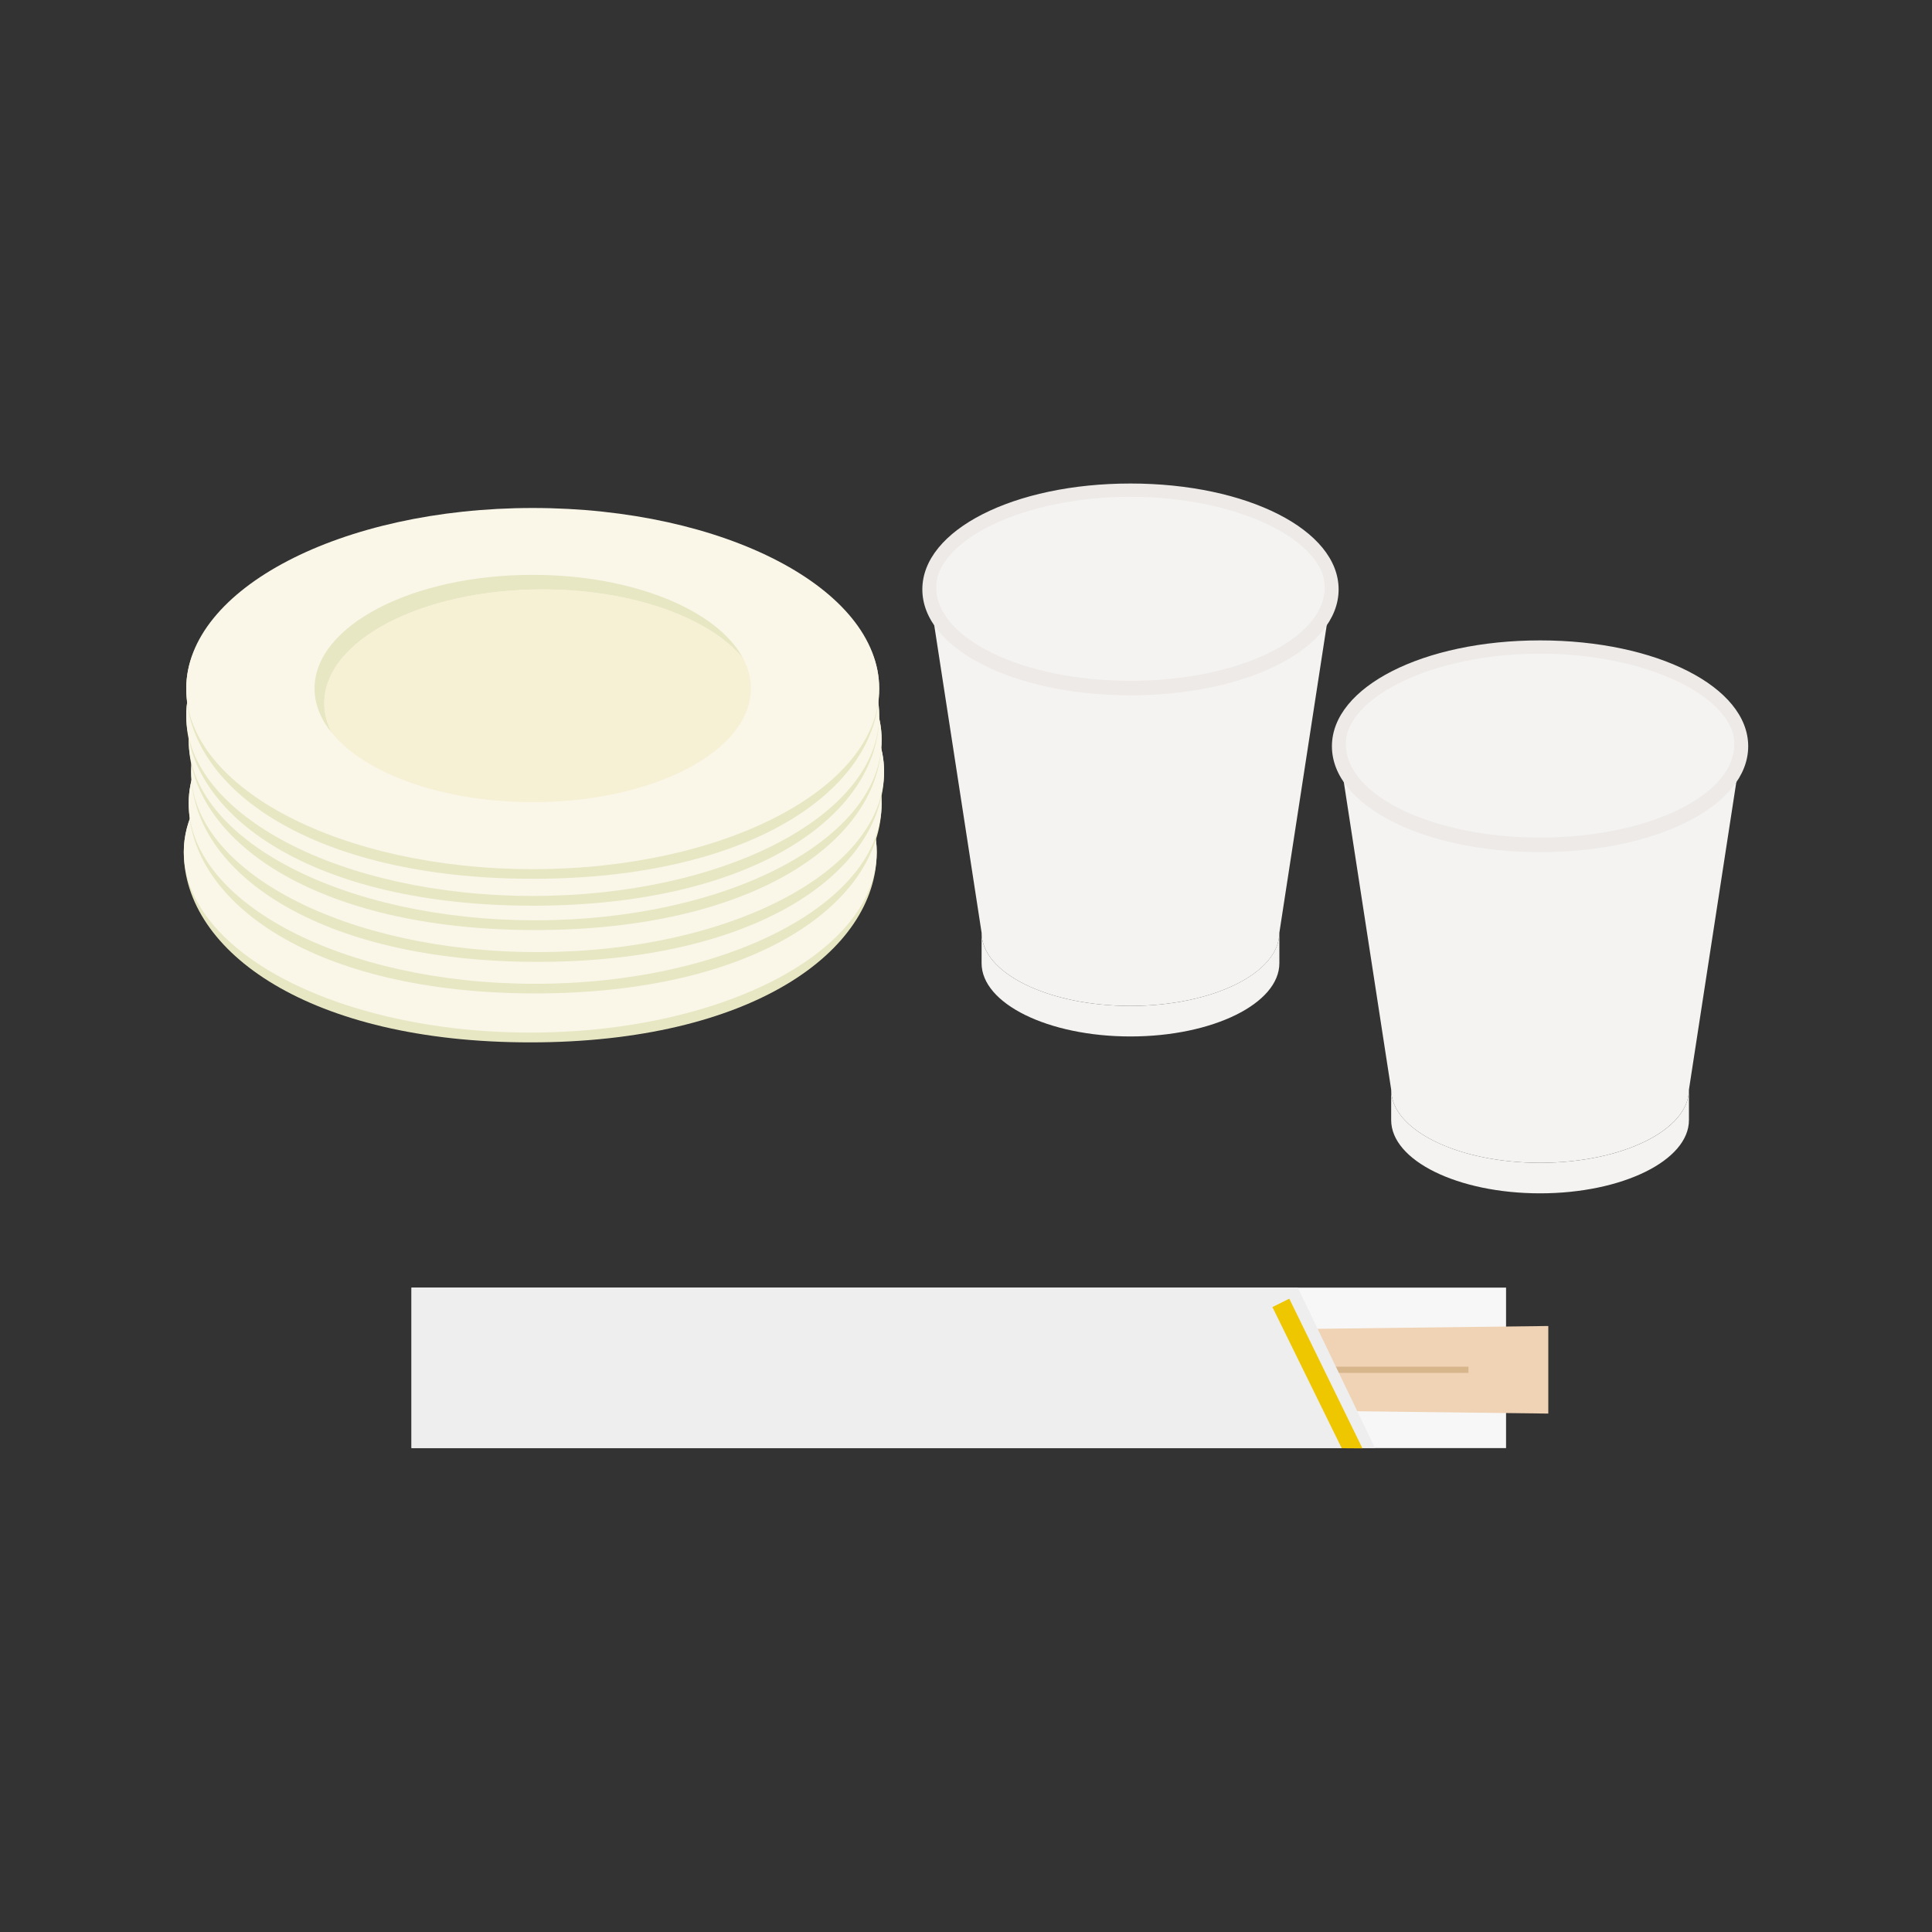 <?xml version="1.0" encoding="utf-8"?>
<!-- Generator: Adobe Illustrator 23.0.2, SVG Export Plug-In . SVG Version: 6.00 Build 0)  -->
<svg version="1.1" id="レイヤー_1" xmlns="http://www.w3.org/2000/svg" xmlns:xlink="http://www.w3.org/1999/xlink" x="0px"
	 y="0px" viewBox="0 0 150 150" style="enable-background:new 0 0 150 150;" xml:space="preserve">
<rect x="0" y="0" width="150" height="150" fill="#333333" stroke="none"/>
<style type="text/css">
	.st0{fill:#E8E7C4;}
	.st1{fill:#FAF7E9;}
	.st2{fill:#F6F0D4;}
	.st3{fill:#EDEAE8;}
	.st4{fill:#F4F3F1;}
	.st5{opacity:0.6;clip-path:url(#SVGID_2_);fill:none;}
	.st6{opacity:0.6;clip-path:url(#SVGID_4_);fill:none;}
	.st7{fill:#F7F7F7;}
	.st8{fill:#F0D3B4;}
	.st9{fill:#D8B68C;}
	.st10{fill:#EEEEEF;}
	.st11{fill:#EEC700;}
</style>
<g>
	<g>
		<g>
			<path class="st0" d="M68.07,66.15c0,7.74-9.79,14.78-26.9,14.78c-17.11,0-26.9-7.03-26.9-14.78c0-7.74,12.04-12.5,26.9-12.5
				C56.03,53.65,68.07,58.41,68.07,66.15z"/>
			<ellipse class="st1" cx="41.17" cy="66.15" rx="26.9" ry="14.02"/>
			<path class="st0" d="M41.93,58.46c6.99,0,12.99,2.21,15.58,5.36c-1.96-3.74-8.53-6.5-16.34-6.5c-9.36,0-16.94,3.95-16.94,8.83
				c0,1.23,0.49,2.4,1.36,3.47c-0.39-0.74-0.6-1.53-0.6-2.33C24.99,62.41,32.57,58.46,41.93,58.46z"/>
			<path class="st2" d="M41.17,74.98c9.36,0,16.94-3.95,16.94-8.83c0-0.81-0.21-1.59-0.6-2.33c-2.59-3.15-8.59-5.36-15.58-5.36
				c-9.35,0-16.94,3.95-16.94,8.83c0,0.81,0.21,1.59,0.6,2.33C28.18,72.77,34.18,74.98,41.17,74.98z"/>
		</g>
		<g>
			<path class="st0" d="M68.45,62.36c0,7.74-9.79,14.77-26.9,14.77c-17.11,0-26.9-7.03-26.9-14.77c0-7.74,12.04-12.5,26.9-12.5
				C56.4,49.86,68.45,54.62,68.45,62.36z"/>
			<path class="st1" d="M68.45,62.36c0,7.74-12.04,14.02-26.9,14.02c-14.86,0-26.9-6.28-26.9-14.02c0-7.74,12.04-14.02,26.9-14.02
				C56.4,48.34,68.45,54.62,68.45,62.36z"/>
			<path class="st0" d="M42.31,54.67c6.99,0,12.99,2.21,15.58,5.36c-1.96-3.74-8.53-6.5-16.34-6.5c-9.36,0-16.94,3.95-16.94,8.83
				c0,1.23,0.49,2.4,1.36,3.47c-0.39-0.74-0.6-1.53-0.6-2.33C25.37,58.62,32.95,54.67,42.31,54.67z"/>
			<path class="st2" d="M41.55,71.19c9.36,0,16.94-3.95,16.94-8.83c0-0.81-0.21-1.59-0.6-2.33c-2.59-3.15-8.59-5.36-15.58-5.36
				c-9.36,0-16.94,3.95-16.94,8.83c0,0.81,0.21,1.59,0.6,2.33C28.55,68.98,34.56,71.19,41.55,71.19z"/>
		</g>
		<g>
			<path class="st0" d="M68.64,59.9c0,7.74-9.79,14.78-26.9,14.78c-17.11,0-26.9-7.03-26.9-14.78c0-7.74,12.04-12.5,26.9-12.5
				C56.59,47.39,68.64,52.16,68.64,59.9z"/>
			<path class="st1" d="M68.64,59.9c0,7.74-12.04,14.02-26.9,14.02c-14.86,0-26.9-6.27-26.9-14.02c0-7.74,12.04-14.02,26.9-14.02
				C56.59,45.88,68.64,52.16,68.64,59.9z"/>
			<path class="st0" d="M42.49,52.21c6.99,0,12.99,2.21,15.58,5.36c-1.96-3.74-8.53-6.5-16.34-6.5c-9.36,0-16.94,3.95-16.94,8.83
				c0,1.23,0.48,2.4,1.36,3.47c-0.39-0.74-0.6-1.53-0.6-2.33C25.55,56.16,33.14,52.21,42.49,52.21z"/>
			<path class="st2" d="M41.74,68.72c9.36,0,16.94-3.95,16.94-8.83c0-0.81-0.21-1.59-0.6-2.33c-2.59-3.15-8.59-5.36-15.58-5.36
				c-9.36,0-16.94,3.95-16.94,8.83c0,0.81,0.21,1.59,0.6,2.33C28.74,66.52,34.75,68.72,41.74,68.72z"/>
		</g>
		<g>
			<path class="st0" d="M68.45,57.43c0,7.74-9.79,14.78-26.9,14.78c-17.11,0-26.9-7.04-26.9-14.78c0-7.74,12.04-12.5,26.9-12.5
				C56.4,44.93,68.45,49.69,68.45,57.43z"/>
			<path class="st1" d="M68.45,57.43c0,7.74-12.04,14.02-26.9,14.02c-14.86,0-26.9-6.28-26.9-14.02c0-7.74,12.04-14.02,26.9-14.02
				C56.4,43.42,68.45,49.69,68.45,57.43z"/>
			<path class="st0" d="M42.31,49.74c6.99,0,12.99,2.21,15.58,5.36c-1.96-3.74-8.53-6.5-16.34-6.5c-9.36,0-16.94,3.95-16.94,8.83
				c0,1.23,0.49,2.4,1.36,3.47c-0.39-0.74-0.6-1.52-0.6-2.33C25.37,53.7,32.95,49.74,42.31,49.74z"/>
			<path class="st2" d="M41.55,66.26c9.36,0,16.94-3.95,16.94-8.83c0-0.81-0.21-1.59-0.6-2.33c-2.59-3.15-8.59-5.36-15.58-5.36
				c-9.36,0-16.94,3.95-16.94,8.83c0,0.81,0.21,1.59,0.6,2.33C28.55,64.05,34.56,66.26,41.55,66.26z"/>
		</g>
		<g>
			<path class="st0" d="M68.26,55.54c0,7.74-9.79,14.78-26.9,14.78c-17.11,0-26.9-7.03-26.9-14.78c0-7.74,12.04-12.5,26.9-12.5
				C56.21,43.04,68.26,47.8,68.26,55.54z"/>
			<path class="st1" d="M68.26,55.54c0,7.74-12.04,14.02-26.9,14.02c-14.86,0-26.9-6.28-26.9-14.02c0-7.74,12.04-14.02,26.9-14.02
				C56.21,41.52,68.26,47.8,68.26,55.54z"/>
			<path class="st0" d="M42.12,47.85c6.99,0,12.99,2.21,15.58,5.36c-1.96-3.74-8.53-6.5-16.34-6.5c-9.36,0-16.94,3.95-16.94,8.83
				c0,1.23,0.49,2.41,1.36,3.47c-0.39-0.74-0.6-1.53-0.6-2.33C25.18,51.8,32.76,47.85,42.12,47.85z"/>
			<path class="st2" d="M41.36,64.37c9.36,0,16.94-3.95,16.94-8.83c0-0.81-0.21-1.59-0.6-2.33c-2.59-3.15-8.59-5.36-15.58-5.36
				c-9.36,0-16.94,3.95-16.94,8.83c0,0.81,0.21,1.59,0.6,2.33C28.37,62.16,34.37,64.37,41.36,64.37z"/>
		</g>
		<g>
			<path class="st0" d="M68.26,53.46c0,7.74-9.79,14.77-26.9,14.77c-17.11,0-26.9-7.03-26.9-14.77c0-7.74,12.04-12.5,26.9-12.5
				C56.21,40.95,68.26,45.71,68.26,53.46z"/>
			<path class="st1" d="M68.26,53.46c0,7.74-12.04,14.02-26.9,14.02c-14.86,0-26.9-6.28-26.9-14.02c0-7.74,12.04-14.02,26.9-14.02
				C56.21,39.44,68.26,45.71,68.26,53.46z"/>
			<path class="st0" d="M42.12,45.77c6.99,0,12.99,2.21,15.58,5.36c-1.96-3.74-8.53-6.5-16.34-6.5c-9.36,0-16.94,3.95-16.94,8.83
				c0,1.23,0.49,2.4,1.36,3.47c-0.39-0.74-0.6-1.53-0.6-2.33C25.18,49.72,32.76,45.77,42.12,45.77z"/>
			<path class="st2" d="M41.36,62.28c9.36,0,16.94-3.95,16.94-8.83c0-0.81-0.21-1.59-0.6-2.33c-2.59-3.15-8.59-5.36-15.58-5.36
				c-9.36,0-16.94,3.95-16.94,8.83c0,0.81,0.21,1.59,0.6,2.33C28.37,60.08,34.37,62.28,41.36,62.28z"/>
		</g>
	</g>
	<g>
		<ellipse class="st3" cx="87.77" cy="45.77" rx="15.65" ry="7.71"/>
		<ellipse class="st4" cx="87.77" cy="45.61" rx="15.08" ry="7.25"/>
		<g>
			<defs>
				<ellipse id="SVGID_1_" cx="87.77" cy="45.61" rx="15.08" ry="7.25"/>
			</defs>
			<clipPath id="SVGID_2_">
				<use xlink:href="#SVGID_1_"  style="overflow:visible;"/>
			</clipPath>
			<ellipse class="st5" cx="87.77" cy="52.61" rx="12.84" ry="6.18"/>
		</g>
		<g>
			<path class="st4" d="M87.77,53.47c-7.91,0-14.44-2.89-15.5-6.64l3.94,25.58c0,3.14,5.17,5.69,11.56,5.69
				c6.38,0,11.56-2.55,11.56-5.69l3.94-25.58C102.21,50.58,95.68,53.47,87.77,53.47z"/>
		</g>
		<path class="st4" d="M87.77,78.1c-6.38,0-11.56-2.55-11.56-5.69v2.37c0,3.14,5.17,5.69,11.56,5.69c6.38,0,11.56-2.55,11.56-5.69
			v-2.37C99.32,75.55,94.15,78.1,87.77,78.1z"/>
		<g>
			<path class="st3" d="M87.77,53.98c-9.06,0-16.16-3.61-16.16-8.22c0-4.61,7.1-8.22,16.16-8.22s16.16,3.61,16.16,8.22
				C103.93,50.37,96.83,53.98,87.77,53.98z M87.77,38.57c-8.21,0-15.14,3.3-15.14,7.2s6.93,7.2,15.14,7.2s15.14-3.3,15.14-7.2
				S95.97,38.57,87.77,38.57z"/>
		</g>
	</g>
	<g>
		<ellipse class="st3" cx="119.57" cy="57.94" rx="15.65" ry="7.71"/>
		<ellipse class="st4" cx="119.57" cy="57.78" rx="15.08" ry="7.25"/>
		<g>
			<defs>
				<ellipse id="SVGID_3_" cx="119.57" cy="57.78" rx="15.08" ry="7.25"/>
			</defs>
			<clipPath id="SVGID_4_">
				<use xlink:href="#SVGID_3_"  style="overflow:visible;"/>
			</clipPath>
			<ellipse class="st6" cx="119.57" cy="64.79" rx="12.84" ry="6.18"/>
		</g>
		<g>
			<path class="st4" d="M119.57,65.65c-7.91,0-14.44-2.89-15.5-6.64l3.94,25.58c0,3.14,5.17,5.69,11.56,5.69
				c6.38,0,11.56-2.55,11.56-5.69l3.94-25.58C134.02,62.76,127.48,65.65,119.57,65.65z"/>
		</g>
		<path class="st4" d="M119.57,90.28c-6.38,0-11.56-2.55-11.56-5.69v2.37c0,3.14,5.17,5.69,11.56,5.69c6.38,0,11.56-2.55,11.56-5.69
			v-2.37C131.13,87.73,125.96,90.28,119.57,90.28z"/>
		<g>
			<path class="st3" d="M119.57,66.16c-9.06,0-16.16-3.61-16.16-8.22c0-4.61,7.1-8.22,16.16-8.22s16.16,3.61,16.16,8.22
				C135.73,62.55,128.63,66.16,119.57,66.16z M119.57,50.75c-8.21,0-15.14,3.3-15.14,7.2s6.93,7.2,15.14,7.2s15.14-3.3,15.14-7.2
				S127.78,50.75,119.57,50.75z"/>
		</g>
	</g>
	<g>
		<rect x="31.95" y="99.97" class="st7" width="84.98" height="12.46"/>
		<g>
			<polygon class="st8" points="36.2,108.73 36.2,103.97 120.21,102.95 120.21,109.75 			"/>
			<rect x="36.2" y="106.11" class="st9" width="77.81" height="0.48"/>
		</g>
		<polygon class="st10" points="31.95,112.43 31.95,99.97 100.76,99.97 106.76,112.43 		"/>
		<g>
			<polygon class="st11" points="98.79,101.48 100.1,100.83 105.78,112.45 104.17,112.44 			"/>
		</g>
	</g>
</g>
<g>
</g>
<g>
</g>
<g>
</g>
<g>
</g>
<g>
</g>
<g>
</g>
</svg>
